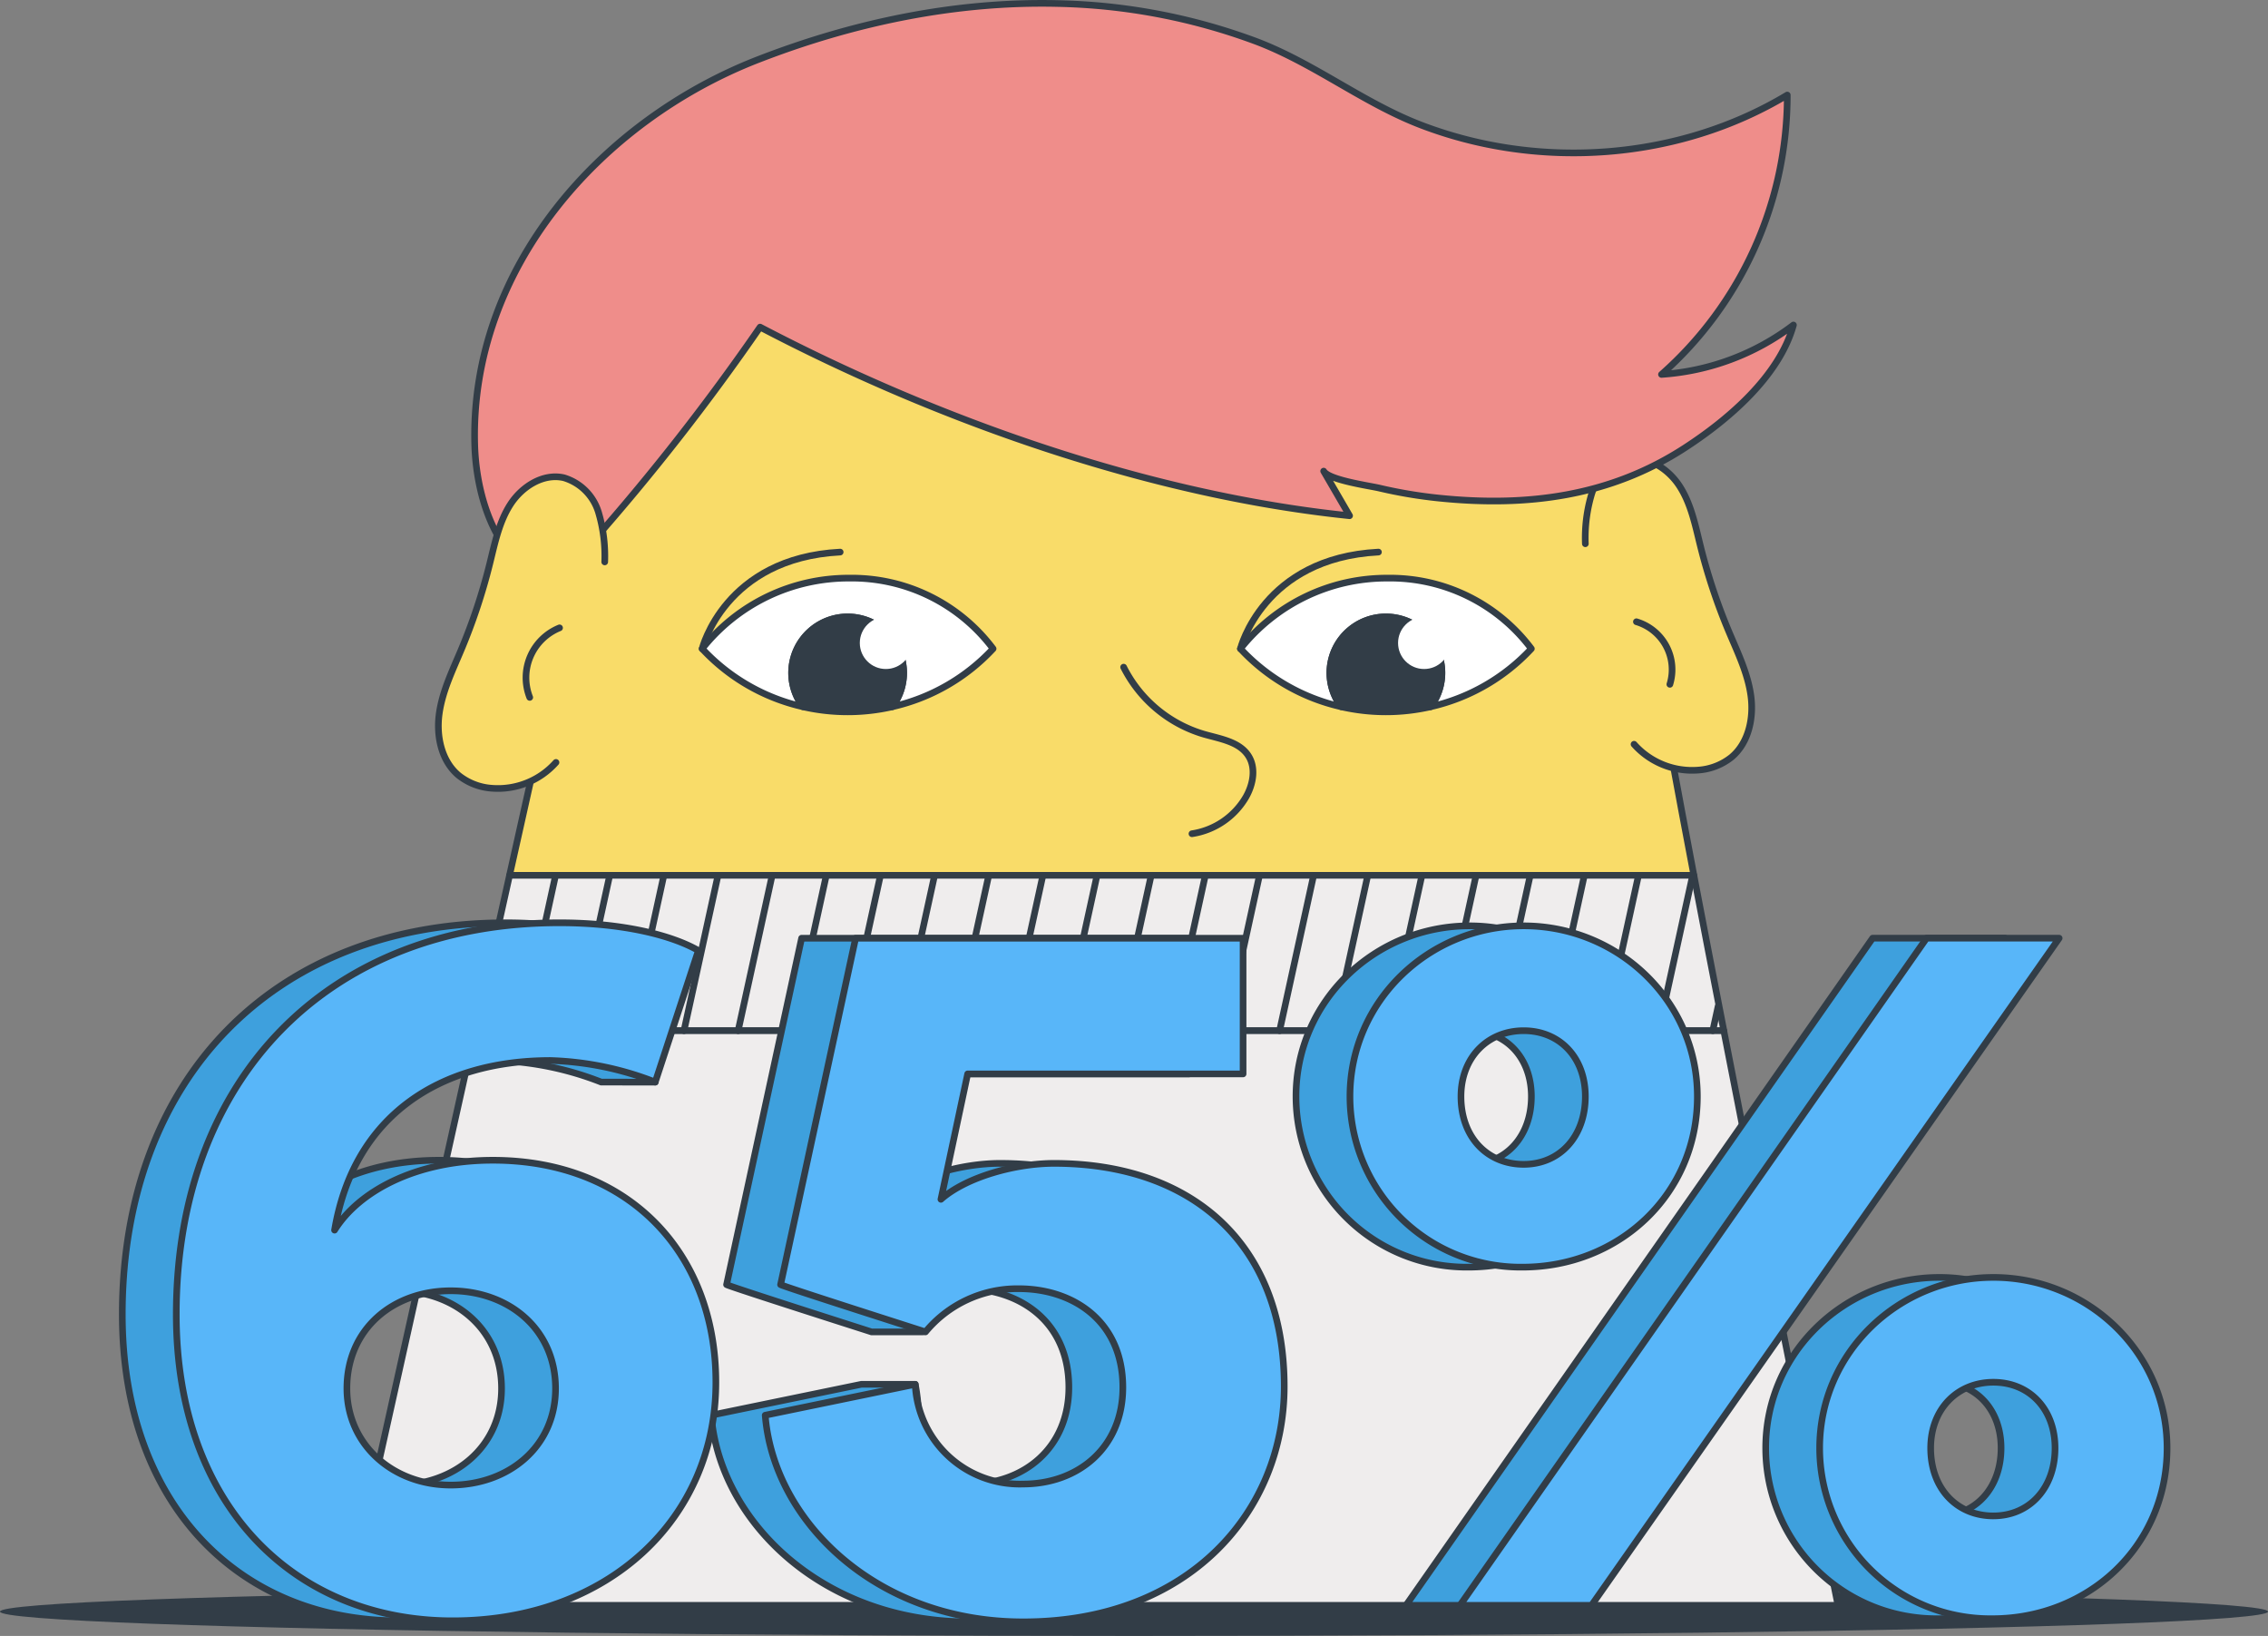 <svg xmlns="http://www.w3.org/2000/svg" width="340.817" height="245.788" viewBox="0 0 340.817 245.788">
  <rect x="0" y="0" width="340.817" height="245.788" fill="#808080" stroke="none"/>
  <g id="Group_1930" data-name="Group 1930" transform="translate(-829.796 -1137.623)">
    <ellipse id="Ellipse_56" data-name="Ellipse 56" cx="170.409" cy="3.656" rx="170.409" ry="3.656" transform="translate(829.796 1376.099)" fill="#323d47"/>
    <g id="Group_294" data-name="Group 294" transform="translate(881.928 1154.633)">
      <path id="Path_8499" data-name="Path 8499" d="M1073.329,1235.288c-10.313-61.048-36.594-81.736-81.736-81.736-42.979,0-68.96,21.045-81.483,75.315-.428,1.855-4.052,18.085-8.759,39.189h177.973C1076.823,1254.9,1074.684,1243.309,1073.329,1235.288Z" transform="translate(-876.914 -1153.552)" fill="#f9dc69" stroke="#323d47" stroke-linecap="round" stroke-linejoin="round" stroke-width="1"/>
      <g id="Group_293" data-name="Group 293" transform="translate(0 114.504)">
        <path id="Path_8500" data-name="Path 8500" d="M1079.666,1260.558H901.693c-1.634,7.325-3.4,15.238-5.2,23.34h187.673C1082.6,1275.862,1081.074,1267.962,1079.666,1260.558Z" transform="translate(-877.254 -1260.558)" fill="#efeded" stroke="#323d47" stroke-linecap="round" stroke-linejoin="round" stroke-width="1"/>
        <path id="Path_8501" data-name="Path 8501" d="M897.748,1282.37c-9.084,40.75-19.234,86.335-19.234,86.335h224.065s-9.113-44.992-17.157-86.335Z" transform="translate(-878.514 -1259.03)" fill="#efeded" stroke="#323d47" stroke-linecap="round" stroke-linejoin="round" stroke-width="1"/>
        <line id="Line_80" data-name="Line 80" x1="5.109" y2="23.341" transform="translate(26.243 0)" fill="#efeded" stroke="#323d47" stroke-linecap="round" stroke-linejoin="round" stroke-width="1"/>
        <line id="Line_81" data-name="Line 81" x1="5.109" y2="23.341" transform="translate(34.38 0)" fill="#efeded" stroke="#323d47" stroke-linecap="round" stroke-linejoin="round" stroke-width="1"/>
        <line id="Line_82" data-name="Line 82" x1="5.109" y2="23.341" transform="translate(42.516 0)" fill="#efeded" stroke="#323d47" stroke-linecap="round" stroke-linejoin="round" stroke-width="1"/>
        <line id="Line_83" data-name="Line 83" x1="5.109" y2="23.341" transform="translate(50.653 0)" fill="#efeded" stroke="#323d47" stroke-linecap="round" stroke-linejoin="round" stroke-width="1"/>
        <line id="Line_84" data-name="Line 84" x1="5.109" y2="23.341" transform="translate(58.79 0)" fill="#efeded" stroke="#323d47" stroke-linecap="round" stroke-linejoin="round" stroke-width="1"/>
        <line id="Line_85" data-name="Line 85" x1="5.109" y2="23.341" transform="translate(66.927 0)" fill="#efeded" stroke="#323d47" stroke-linecap="round" stroke-linejoin="round" stroke-width="1"/>
        <line id="Line_86" data-name="Line 86" x1="5.109" y2="23.341" transform="translate(75.063 0)" fill="#efeded" stroke="#323d47" stroke-linecap="round" stroke-linejoin="round" stroke-width="1"/>
        <line id="Line_87" data-name="Line 87" x1="5.109" y2="23.341" transform="translate(83.2 0)" fill="#efeded" stroke="#323d47" stroke-linecap="round" stroke-linejoin="round" stroke-width="1"/>
        <line id="Line_88" data-name="Line 88" x1="5.109" y2="23.341" transform="translate(91.337 0)" fill="#efeded" stroke="#323d47" stroke-linecap="round" stroke-linejoin="round" stroke-width="1"/>
        <line id="Line_89" data-name="Line 89" x1="5.109" y2="23.341" transform="translate(99.474 0)" fill="#efeded" stroke="#323d47" stroke-linecap="round" stroke-linejoin="round" stroke-width="1"/>
        <line id="Line_90" data-name="Line 90" x1="5.109" y2="23.341" transform="translate(107.61 0)" fill="#efeded" stroke="#323d47" stroke-linecap="round" stroke-linejoin="round" stroke-width="1"/>
        <line id="Line_91" data-name="Line 91" x1="5.109" y2="23.341" transform="translate(115.747 0)" fill="#efeded" stroke="#323d47" stroke-linecap="round" stroke-linejoin="round" stroke-width="1"/>
        <line id="Line_92" data-name="Line 92" x1="5.109" y2="23.341" transform="translate(123.884 0)" fill="#efeded" stroke="#323d47" stroke-linecap="round" stroke-linejoin="round" stroke-width="1"/>
        <line id="Line_93" data-name="Line 93" x1="5.109" y2="23.341" transform="translate(132.021 0)" fill="#efeded" stroke="#323d47" stroke-linecap="round" stroke-linejoin="round" stroke-width="1"/>
        <line id="Line_94" data-name="Line 94" x1="5.109" y2="23.341" transform="translate(140.158 0)" fill="#efeded" stroke="#323d47" stroke-linecap="round" stroke-linejoin="round" stroke-width="1"/>
        <line id="Line_95" data-name="Line 95" x1="5.109" y2="23.341" transform="translate(148.294 0)" fill="#efeded" stroke="#323d47" stroke-linecap="round" stroke-linejoin="round" stroke-width="1"/>
        <line id="Line_96" data-name="Line 96" x1="5.109" y2="23.341" transform="translate(156.431 0.001)" fill="#efeded" stroke="#323d47" stroke-linecap="round" stroke-linejoin="round" stroke-width="1"/>
        <line id="Line_97" data-name="Line 97" x1="5.109" y2="23.341" transform="translate(164.568 0.001)" fill="#efeded" stroke="#323d47" stroke-linecap="round" stroke-linejoin="round" stroke-width="1"/>
        <line id="Line_98" data-name="Line 98" x1="5.109" y2="23.341" transform="translate(172.705 0.001)" fill="#efeded" stroke="#323d47" stroke-linecap="round" stroke-linejoin="round" stroke-width="1"/>
        <line id="Line_99" data-name="Line 99" x1="5.109" y2="23.341" transform="translate(180.841 0.001)" fill="#efeded" stroke="#323d47" stroke-linecap="round" stroke-linejoin="round" stroke-width="1"/>
        <line id="Line_100" data-name="Line 100" x1="5.109" y2="23.341" transform="translate(188.978 0.001)" fill="#efeded" stroke="#323d47" stroke-linecap="round" stroke-linejoin="round" stroke-width="1"/>
        <line id="Line_101" data-name="Line 101" x1="5.109" y2="23.341" transform="translate(197.115 0.001)" fill="#efeded" stroke="#323d47" stroke-linecap="round" stroke-linejoin="round" stroke-width="1"/>
        <line id="Line_102" data-name="Line 102" x1="0.805" y2="3.678" transform="translate(205.252 19.663)" fill="#efeded" stroke="#323d47" stroke-linecap="round" stroke-linejoin="round" stroke-width="1"/>
      </g>
    </g>
    <g id="Group_311" data-name="Group 311" transform="translate(848.174 1276.261)">
      <g id="Group_309" data-name="Group 309">
        <path id="Path_8521" data-name="Path 8521" d="M918.943,1291.155a46.9,46.9,0,0,0-15.754-3.243c-16.526,0-29.5,8.186-32.434,25.484,3.552-5.714,12.047-10.5,23.784-10.5,20.387,0,33.516,13.9,33.516,33.361,0,20.541-16.218,35.832-39.539,35.832-23.785,0-41.545-17.3-41.545-46.026,0-35.522,22.858-58.843,57.608-58.843,9.421,0,16.834,1.853,20.85,4.17l1.628,19.768ZM888.208,1351.7c8.648,0,15.753-5.715,15.753-14.519,0-8.958-7.1-14.673-15.753-14.673s-15.6,5.715-15.6,14.673C872.609,1345.673,879.559,1351.7,888.208,1351.7Z" transform="translate(-846.971 -1267.216)" fill="#3ea0dd" stroke="#323d47" stroke-linecap="round" stroke-linejoin="round" stroke-width="1"/>
        <path id="Path_8522" data-name="Path 8522" d="M952.22,1336.41h8.114c1.37,6.814-.8,14.981,8.1,14.981,8.186,0,14.981-5.406,14.981-14.518,0-10.038-7.568-14.827-15.6-14.827-4.949,0-5.776,4.659-5.913,6.08a.45.45,0,0,1-.452.407h-7.691c-.463-.155-21.314-6.8-21.777-7.1l11.275-52.048h58.227v20.386H960.1l-4.016,18.843c3.862-3.4,11.275-5.4,16.99-5.4,20.541,0,34.6,11.892,34.6,33.515,0,18.688-14.209,35.368-39.23,35.368-22.24,0-37.531-15.29-38.766-31.044Z" transform="translate(-841.176 -1267.064)" fill="#3ea0dd" stroke="#323d47" stroke-linecap="round" stroke-linejoin="round" stroke-width="1"/>
        <path id="Path_8523" data-name="Path 8523" d="M1037.9,1267.649c14.209,0,26.1,11.274,26.1,25.638,0,14.827-11.893,25.638-26.256,25.638a25.643,25.643,0,0,1-25.947-25.638C1011.794,1278.923,1023.687,1267.649,1037.9,1267.649Zm-9.575,102.088,70.118-100.234h19.924l-70.274,100.234Zm9.575-66.257c5.406,0,9.267-4.17,9.267-10.193,0-5.869-3.861-9.885-9.267-9.885s-9.421,4.016-9.421,9.885C1028.474,1299.464,1032.49,1303.48,1037.9,1303.48Zm70.582,16.988c14.209,0,26.1,11.275,26.1,25.638,0,14.827-11.892,25.639-26.255,25.639a25.644,25.644,0,0,1-25.947-25.639C1082.376,1331.744,1094.269,1320.469,1108.477,1320.469Zm0,35.831c5.406,0,9.267-4.17,9.267-10.193,0-5.868-3.861-9.884-9.267-9.884s-9.421,4.016-9.421,9.884C1099.056,1352.285,1103.072,1356.3,1108.477,1356.3Z" transform="translate(-835.422 -1267.185)" fill="#3ea0dd" stroke="#323d47" stroke-linecap="round" stroke-linejoin="round" stroke-width="1"/>
      </g>
      <g id="Group_310" data-name="Group 310" transform="translate(8.114)">
        <path id="Path_8524" data-name="Path 8524" d="M926.526,1291.155a46.9,46.9,0,0,0-15.754-3.243c-16.526,0-29.5,8.186-32.434,25.484,3.553-5.714,12.047-10.5,23.785-10.5,20.386,0,33.515,13.9,33.515,33.361,0,20.541-16.217,35.832-39.538,35.832-23.786,0-41.547-17.3-41.547-46.026,0-35.522,22.858-58.843,57.608-58.843,9.421,0,16.834,1.853,20.85,4.17ZM895.791,1351.7c8.649,0,15.753-5.715,15.753-14.519,0-8.958-7.1-14.673-15.753-14.673s-15.6,5.715-15.6,14.673C880.193,1345.673,887.142,1351.7,895.791,1351.7Z" transform="translate(-854.554 -1267.216)" fill="#58b6f9" stroke="#323d47" stroke-linecap="round" stroke-linejoin="round" stroke-width="1"/>
        <path id="Path_8525" data-name="Path 8525" d="M959.8,1336.41a15.7,15.7,0,0,0,16.217,14.981c8.186,0,14.981-5.406,14.981-14.518,0-10.038-7.568-14.827-15.6-14.827a17.914,17.914,0,0,0-14.055,6.487c-.462-.155-21.314-6.8-21.776-7.1l11.274-52.048h58.227v20.386H967.679l-4.016,18.843c3.862-3.4,11.275-5.4,16.989-5.4,20.542,0,34.6,11.892,34.6,33.515,0,18.688-14.209,35.368-39.23,35.368-22.24,0-37.531-15.29-38.765-31.044Z" transform="translate(-848.759 -1267.064)" fill="#58b6f9" stroke="#323d47" stroke-linecap="round" stroke-linejoin="round" stroke-width="1"/>
        <path id="Path_8526" data-name="Path 8526" d="M1045.478,1267.649c14.209,0,26.1,11.274,26.1,25.638,0,14.827-11.893,25.638-26.256,25.638a25.643,25.643,0,0,1-25.947-25.638C1019.377,1278.923,1031.27,1267.649,1045.478,1267.649Zm-9.575,102.088,70.119-100.234h19.924l-70.273,100.234Zm9.575-66.257c5.406,0,9.268-4.17,9.268-10.193,0-5.869-3.862-9.885-9.268-9.885s-9.421,4.016-9.421,9.885C1036.057,1299.464,1040.073,1303.48,1045.478,1303.48Zm70.582,16.988c14.21,0,26.1,11.275,26.1,25.638,0,14.827-11.893,25.639-26.256,25.639a25.644,25.644,0,0,1-25.947-25.639C1089.959,1331.744,1101.852,1320.469,1116.06,1320.469Zm0,35.831c5.406,0,9.268-4.17,9.268-10.193,0-5.868-3.862-9.884-9.268-9.884s-9.42,4.016-9.42,9.884C1106.64,1352.285,1110.655,1356.3,1116.06,1356.3Z" transform="translate(-843.005 -1267.185)" fill="#58b6f9" stroke="#323d47" stroke-linecap="round" stroke-linejoin="round" stroke-width="1"/>
      </g>
    </g>
    <g id="Group_586" data-name="Group 586" transform="translate(935.311 1220.569)">
      <g id="Group_585" data-name="Group 585" transform="translate(0 3.914)">
        <path id="Path_8581" data-name="Path 8581" d="M972.12,1229.434a26.526,26.526,0,0,0-21.608-10.606,28.054,28.054,0,0,0-22.11,10.606,29.573,29.573,0,0,0,15.154,8.721,8.419,8.419,0,1,1,13.408,0A29.58,29.58,0,0,0,972.12,1229.434Z" transform="translate(-928.402 -1218.828)" fill="#fff" stroke="#323d47" stroke-linecap="round" stroke-linejoin="round" stroke-width="1"/>
        <path id="Path_8582" data-name="Path 8582" d="M949.38,1224.278a8.408,8.408,0,0,0-6.7,13.5,30.079,30.079,0,0,0,13.408,0,8.407,8.407,0,0,0-6.7-13.5Z" transform="translate(-927.522 -1218.446)" fill="#323d47" stroke="#323d47" stroke-linecap="round" stroke-linejoin="round" stroke-width="1"/>
        <circle id="Ellipse_2779" data-name="Ellipse 2779" cx="3.911" cy="3.911" r="3.911" transform="translate(23.689 5.832)" fill="#fff"/>
      </g>
      <path id="Path_8583" data-name="Path 8583" d="M928.4,1229.691s3.378-13.619,20.742-14.521" transform="translate(-928.402 -1215.17)" fill="none" stroke="#323d47" stroke-linecap="round" stroke-linejoin="round" stroke-width="1"/>
    </g>
    <g id="Group_588" data-name="Group 588" transform="translate(1016.197 1220.569)">
      <g id="Group_587" data-name="Group 587" transform="translate(0 3.914)">
        <path id="Path_8584" data-name="Path 8584" d="M1047.709,1229.434a26.526,26.526,0,0,0-21.608-10.606,28.053,28.053,0,0,0-22.11,10.606,29.573,29.573,0,0,0,15.154,8.721,8.419,8.419,0,1,1,13.408,0A29.58,29.58,0,0,0,1047.709,1229.434Z" transform="translate(-1003.991 -1218.828)" fill="#fff" stroke="#323d47" stroke-linecap="round" stroke-linejoin="round" stroke-width="1"/>
        <path id="Path_8585" data-name="Path 8585" d="M1024.969,1224.278a8.408,8.408,0,0,0-6.7,13.5,30.08,30.08,0,0,0,13.408,0,8.407,8.407,0,0,0-6.7-13.5Z" transform="translate(-1003.111 -1218.446)" fill="#323d47" stroke="#323d47" stroke-linecap="round" stroke-linejoin="round" stroke-width="1"/>
        <circle id="Ellipse_2780" data-name="Ellipse 2780" cx="3.911" cy="3.911" r="3.911" transform="translate(23.689 5.832)" fill="#fff"/>
      </g>
      <path id="Path_8586" data-name="Path 8586" d="M1003.991,1229.691s3.378-13.619,20.742-14.521" transform="translate(-1003.991 -1215.17)" fill="none" stroke="#323d47" stroke-linecap="round" stroke-linejoin="round" stroke-width="1"/>
    </g>
    <path id="Path_8605" data-name="Path 8605" d="M1052.43,1214.838a22.955,22.955,0,0,1,.954-7.509,7.783,7.783,0,0,1,5.181-5.134c3.09-.712,6.274,1.3,8.006,3.956s2.364,5.854,3.127,8.933a88.588,88.588,0,0,0,4.323,13.01c1.309,3.111,2.812,6.2,3.278,9.545s-.311,7.082-2.892,9.255a9.011,9.011,0,0,1-5.053,1.954,11.673,11.673,0,0,1-9.606-3.884" transform="translate(15.6 4.479)" fill="#f9dc69" stroke="#323d47" stroke-linecap="round" stroke-linejoin="round" stroke-width="1"/>
    <path id="Path_8606" data-name="Path 8606" d="M907,1224.479c-1.447-.068-3.028-1.088-5.037-3.436-3.767-4.4-5.352-11.017-5.5-16.67-.7-26.553,19.061-48.665,42.59-57.8,14.31-5.557,29.626-8.782,44.973-8.42a90.716,90.716,0,0,1,29.785,5.654c8.867,3.339,16.174,9.3,24.97,12.647,17.731,6.756,38.6,5.26,54.921-4.551a55.929,55.929,0,0,1-18.9,41.975,36.838,36.838,0,0,0,19.827-7.424c-2.14,7.7-9.793,14.222-16.3,18.447-11.318,7.352-23.758,8.905-36.933,7.561a70.564,70.564,0,0,1-8.986-1.507c-1.51-.355-7.592-1.2-8.373-2.548l3.892,6.7c-30.064-3.095-61.918-14.37-88.582-28.338a342.917,342.917,0,0,1-25.329,32.392C911.238,1222.319,909.284,1224.588,907,1224.479Z" transform="translate(4.67)" fill="#ef8d8a" stroke="#323d47" stroke-linecap="round" stroke-linejoin="round" stroke-width="1"/>
    <path id="Path_8607" data-name="Path 8607" d="M916.355,1217.387a22.994,22.994,0,0,0-.955-7.51,7.783,7.783,0,0,0-5.181-5.133c-3.09-.713-6.275,1.3-8.007,3.955s-2.363,5.855-3.127,8.933a88.516,88.516,0,0,1-4.322,13.011c-1.309,3.11-2.812,6.2-3.278,9.544s.311,7.082,2.892,9.255a9,9,0,0,0,5.053,1.954,11.668,11.668,0,0,0,9.6-3.883" transform="translate(4.314 4.658)" fill="#f9dc69" stroke="#323d47" stroke-linecap="round" stroke-linejoin="round" stroke-width="1"/>
    <path id="Path_8608" data-name="Path 8608" d="M1064.628,1234.352a7.5,7.5,0,0,0-5.026-9.4" transform="translate(16.102 6.084)" fill="none" stroke="#323d47" stroke-linecap="round" stroke-linejoin="round" stroke-width="1"/>
    <path id="Path_8609" data-name="Path 8609" d="M904.224,1236.257a8.071,8.071,0,0,1,4.481-10.446" transform="translate(5.176 6.144)" fill="none" stroke="#323d47" stroke-linecap="round" stroke-linejoin="round" stroke-width="1"/>
    <path id="Path_8610" data-name="Path 8610" d="M987.59,1231.328a19.751,19.751,0,0,0,12.09,10.079c2.448.7,5.333,1.12,6.685,3.28,1.152,1.84.671,4.3-.414,6.184a11.358,11.358,0,0,1-8.092,5.483" transform="translate(11.057 6.531)" fill="none" stroke="#323d47" stroke-linecap="round" stroke-linejoin="round" stroke-width="1"/>
  </g>
</svg>
